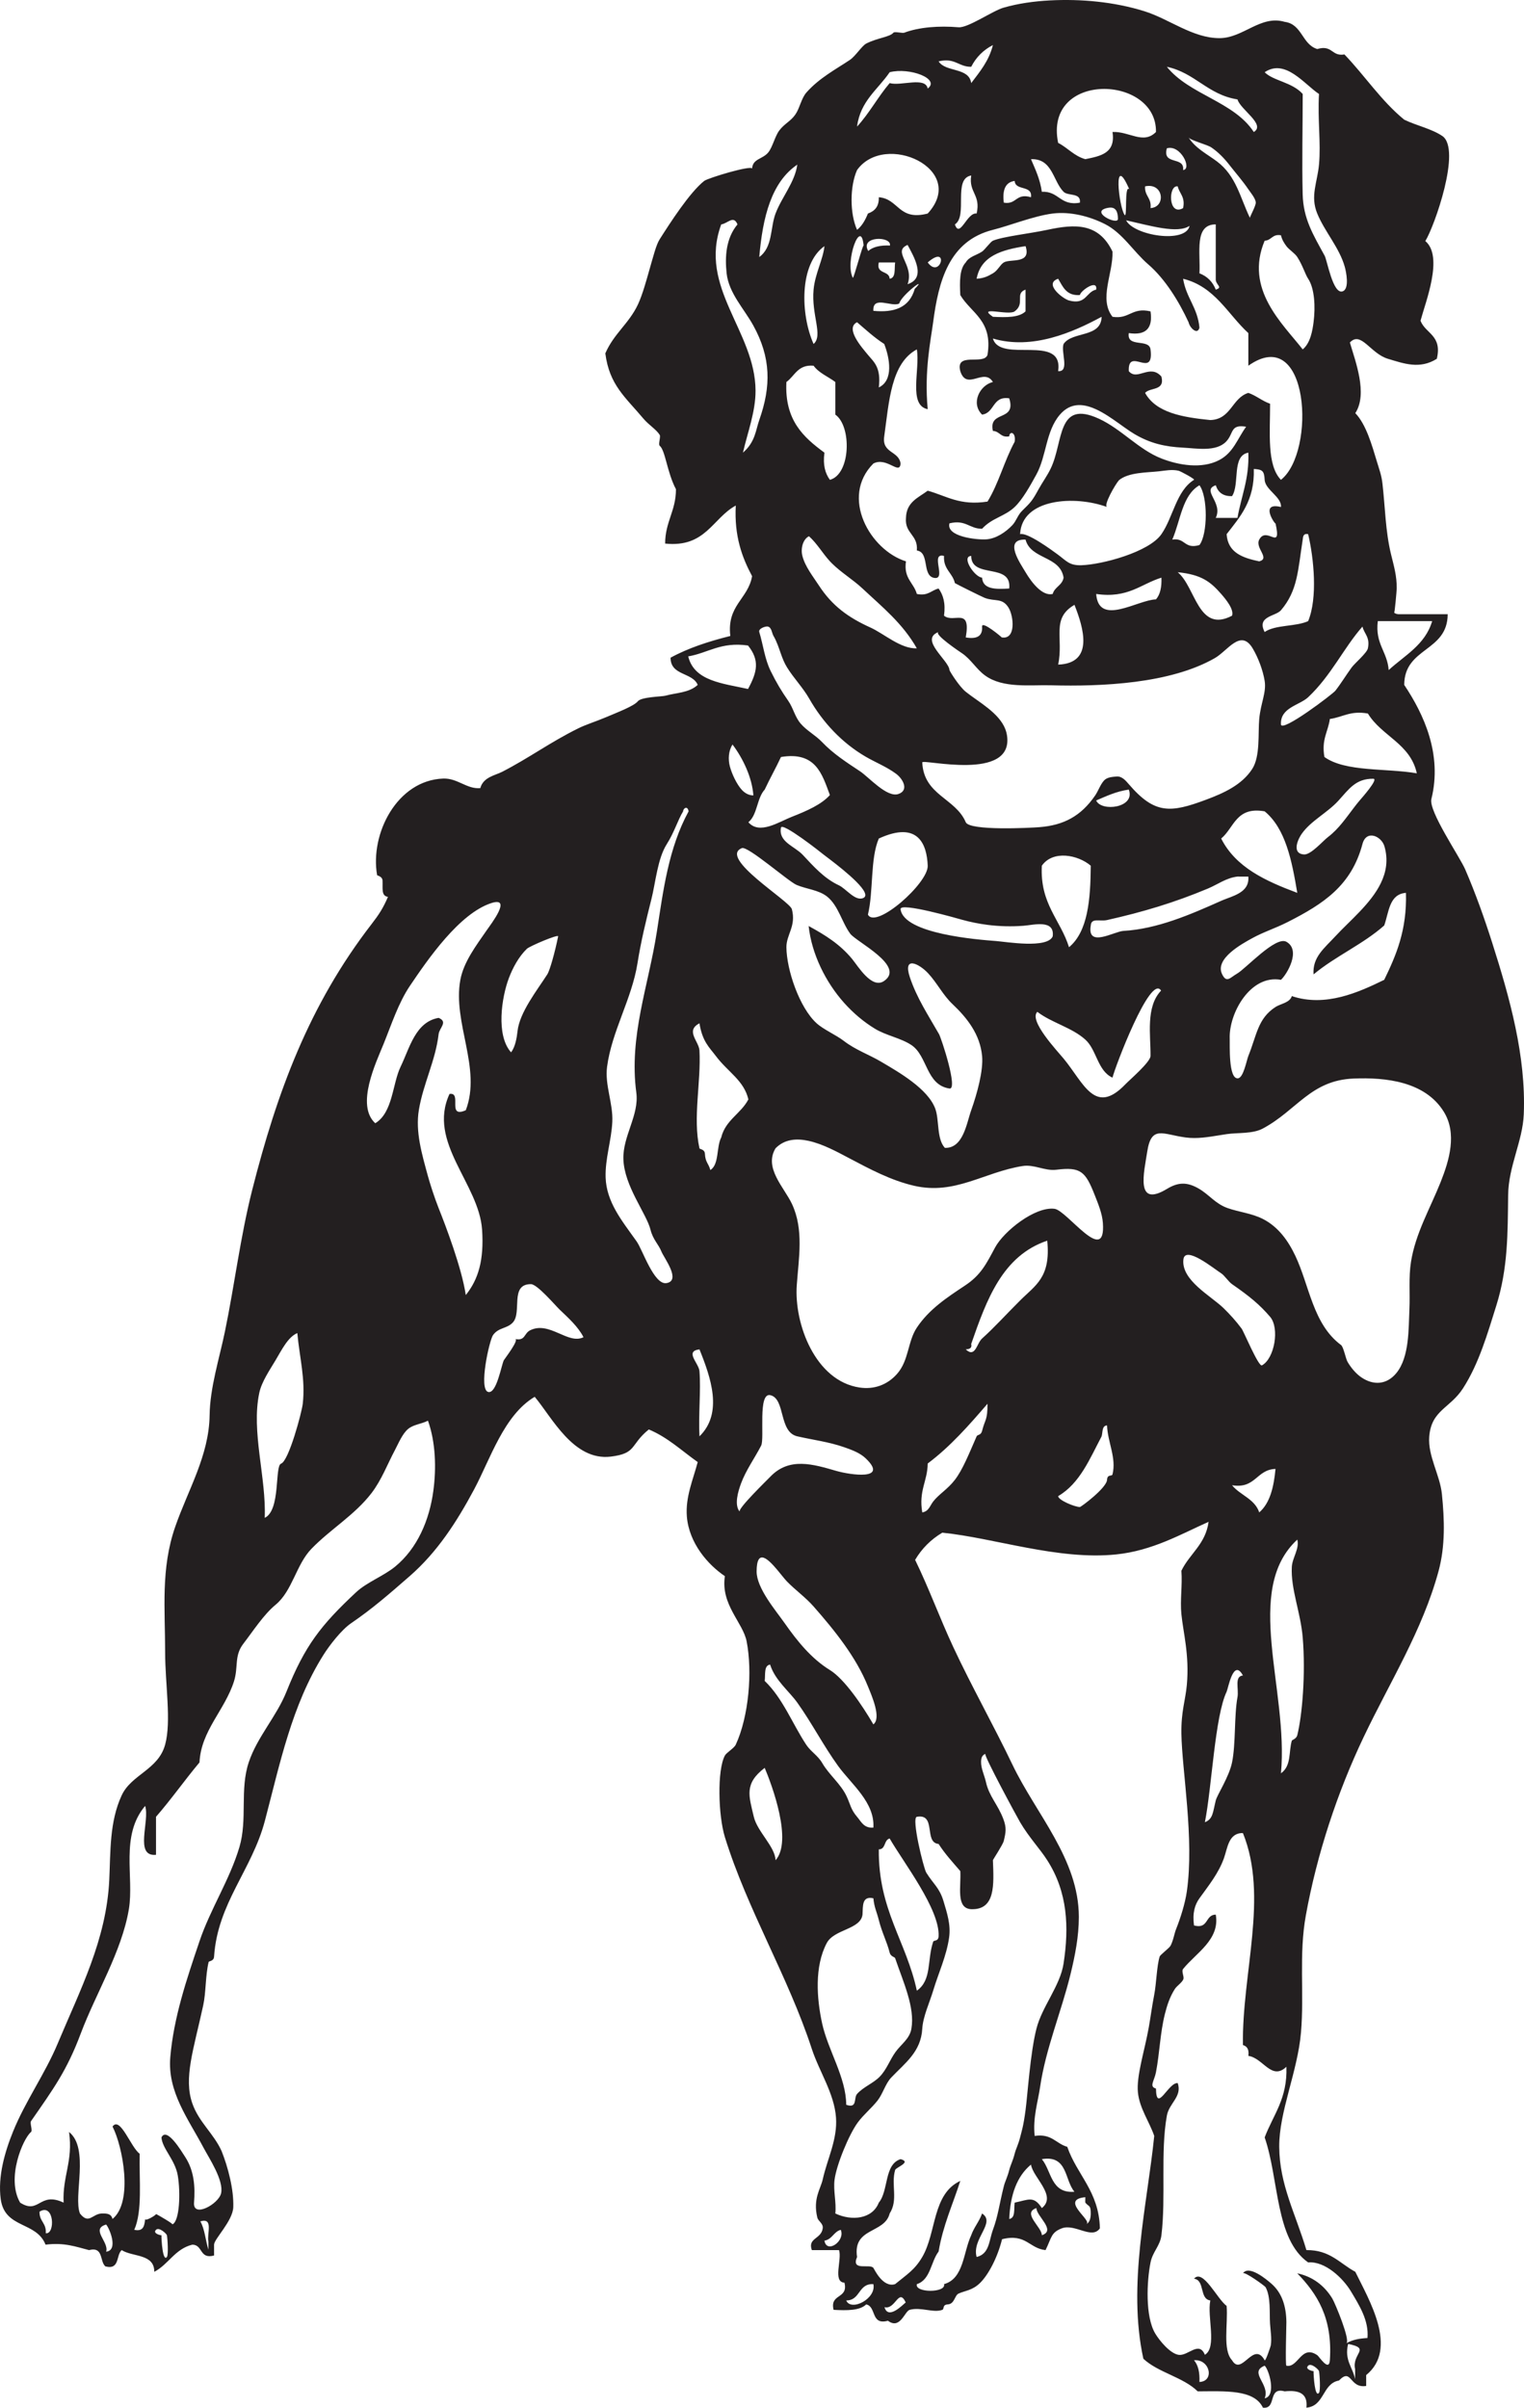 <?xml version="1.0" encoding="utf-8"?>
<!-- Generator: Adobe Illustrator 15.0.0, SVG Export Plug-In . SVG Version: 6.00 Build 0)  -->
<!DOCTYPE svg PUBLIC "-//W3C//DTD SVG 1.1//EN" "http://www.w3.org/Graphics/SVG/1.1/DTD/svg11.dtd">
<svg version="1.1" id="Vrstva_1" xmlns="http://www.w3.org/2000/svg" xmlns:xlink="http://www.w3.org/1999/xlink" x="0px" y="0px"
	 width="607.75px" height="960.163px" viewBox="-42.603 -43.609 607.75 960.163"
	 enable-background="new -42.603 -43.609 607.75 960.163" xml:space="preserve">
<path fill-rule="evenodd" clip-rule="evenodd" fill="#231F20" stroke="#231F20" stroke-width="0.01" d="M-42.323,833.275
	c1.582,11.971,14.151,8.797,17.887,18.23c7.46-0.955,12.156,0.846,17.337,2.17c5.835-1.5,4.194,4.479,6.512,6.49
	c5.835,1.494,4.193-4.482,6.512-6.49c4.4,2.803,13.05,1.391,12.995,8.654c5.692-2.961,8.218-9.117,15.165-10.824
	c4.304,0.021,2.749,5.906,8.677,4.32v-4.32c0-2.27,7.478-9.412,7.662-14.975c0.24-7.029-2.084-15.869-4.646-22.326
	c-3.189-7.063-9.102-11.561-11.692-19.049c-3.507-10.121,0.458-21.219,4.336-39.02c1.146-5.213,0.862-11.92,2.17-17.33
	c0.109-0.475,2.046-0.25,2.171-2.143c1.401-21.371,15.079-34.52,20.271-54.201c5.971-22.627,10.705-46.084,23.362-66.16
	c2.437-3.865,7.154-9.941,10.934-12.551c8.606-5.865,15.324-11.754,23.439-18.828c10.999-9.588,18.759-21.625,25.69-34.578
	c6.45-12.063,11.866-29.639,24.168-36.938c6.898,8.166,15.439,25.643,30.343,23.842c10.471-1.268,7.58-4.674,15.161-10.828
	c7.641,3.193,13.144,8.535,19.506,13.002c-1.913,7.189-4.935,13.982-4.335,21.674c0.861,10.777,8.535,19.361,15.166,23.826
	c-1.75,11.34,7.215,18.465,8.676,26.014c2.367,12.135,0.861,29.93-4.335,41.184c-0.671,1.443-3.67,3.119-4.341,4.34
	c-3.136,5.84-2.646,23.912,0,32.514c9.009,29.088,25.178,55.438,34.679,84.5c2.944,8.998,8.959,17.729,9.635,27.357
	c0.616,8.721-3.425,16.318-5.295,24.656c-0.872,3.898-3.947,7.639-2.17,15.17c0.37,1.572,2.442,2.352,2.17,4.336
	c-0.604,4.391-6.08,3.758-4.34,8.682c3.615,0,7.23,0,10.846,0c1.243,3.807-2.623,12.734,2.16,12.996
	c1.613,6.67-5.944,4.16-4.335,10.824c5.344,0.289,10.443,0.344,13.005-2.164c4.173,0.883,1.713,8.41,8.667,6.512
	c4.88,3.697,6.657-3.795,8.67-4.348c4.505-1.215,9.488,1.332,13.012,0c0.861-0.311-0.065-2.039,2.16-2.164
	c2.775-0.141,2.737-3.621,4.329-4.318c2.727-1.238,5.552-1.217,8.671-4.342c3.229-3.229,6.812-9.881,8.672-17.342
	c9.592-2.373,10.77,3.67,17.341,4.346c2.465-5.006,2.138-7.023,6.495-8.682c5.252-1.984,12.008,4.588,15.177,0
	c-0.368-14.795-9.129-21.219-13.01-32.502c-4.529-1.254-6.181-5.381-12.997-4.346c-0.802-7.242,1.308-13.629,2.159-19.496
	c2.241-15.336,8.426-29.879,12.101-44.871c1.838-7.502,3.354-15.203,3.352-22.957c-0.027-23.096-17.018-40.949-26.468-60.703
	c-7.586-15.838-16.22-31.078-23.652-47.012c-5.306-11.357-9.712-23.51-15.171-34.674c2.688-4.535,6.305-8.15,10.842-10.846
	c20.941,2.133,46.185,11.053,69.346,8.676c14.521-1.5,25.895-8.131,36.842-13c-1.183,8.926-7.547,12.682-10.841,19.508
	c0.431,5.91-0.564,11.658,0,17.336c0.735,7.375,3.234,16.246,2.171,28.168c-0.558,6.225-2.313,10.51-2.171,19.506
	c0.24,14.777,5.181,41.803,2.171,62.854c-0.687,4.826-2.552,10.711-4.336,15.172c-0.616,1.537-1.099,4.516-2.164,6.494
	c-0.527,0.982-4.11,3.594-4.339,4.33c-1.187,3.904-1.278,10.584-2.163,15.172c-0.901,4.689-1.426,8.785-2.17,13.018
	c-1.628,9.236-5.004,19.363-4.335,25.994c0.651,6.387,4.597,11.709,6.505,17.332c-2.751,27.217-10.768,59.566-4.335,88.857
	c5.996,5.574,15.831,7.285,21.669,13.002c10.885-0.033,22.525-0.848,26.008,6.51c5.701,0.654,1.704-8.414,8.668-6.51
	c5.671-0.602,9.325,0.795,8.676,6.51c7.297-0.639,6.282-9.615,12.996-10.836c5.114-5.307,4.034,3.229,10.838,2.176v-4.34
	c12.944-10.531,1.05-30.092-4.336-41.186c-6.129-3.26-10.018-8.762-19.498-8.654c-4.442-14.832-10.725-26.039-10.842-41.184
	c-0.104-13.9,7.33-29.967,8.669-45.52c1.366-15.803-0.913-31.045,1.961-46.859c4.403-24.252,12.493-48.928,23.11-71.176
	c10.397-21.791,23.438-42.521,29.801-66.035c2.715-10.023,2.369-20.475,1.333-30.713c-0.767-7.594-5.66-15.203-5.05-22.91
	c0.843-10.607,8.277-11.201,13.483-19.279c6.335-9.838,9.786-21.885,13.263-32.969c4.671-14.885,4.532-28.779,4.72-44.127
	c0.147-11.484,5.808-21.467,6.233-32.184c0.932-23.18-5.599-46.4-12.562-68.281c-3.166-9.938-6.656-19.742-10.785-29.326
	c-2.173-5.037-14.69-23.281-13.496-28.09c4.417-17.787-2.986-33.763-10.834-45.511c0.079-15.095,17.261-13.085,17.339-28.175
	c-6.505,0-13,0-19.504,0c-0.674,0-1.336-0.216-1.859-0.608c0.238,0.163,1.023-8.824,1.033-9.637c0.055-5.082-1.09-8.809-2.284-13.72
	c-2.22-9.119-2.329-18.762-3.393-28.049c-0.401-3.471-1.125-5.192-2.17-8.671c-2.071-6.888-4.396-15.081-8.669-19.503
	c5.075-7.764-0.019-20.753-2.161-28.173c4.449-4.736,8.171,4.409,15.165,6.498c6.194,1.852,12.695,4.317,19.507,0
	c2.208-9.429-4.485-9.963-6.505-15.171c1.984-7.465,9.278-25.587,1.916-31.782c3.575-5.683,14.544-36.65,6.76-41.902
	c-4.314-2.909-10.318-4.131-15.175-6.498c-9.15-7.471-15.702-17.532-23.839-26.012c-5.223,0.886-4.709-3.954-10.842-2.162
	c-6.115-1.827-5.969-9.92-13-10.839c-9.599-2.836-16.538,6.508-26.005,6.503c-10.716-0.006-20.053-7.67-30.004-10.76
	c-11.984-3.722-25.143-4.941-37.648-4.287c-6.222,0.333-12.405,1.173-18.409,2.88c-4.336,1.232-14.218,8.149-17.97,7.831
	c-7.825-0.659-15.755-0.06-21.671,2.165c-0.753,0.29-3.855-0.583-4.325,0c-1.45,1.765-6.386,2.034-10.842,4.336
	c-1.696,0.873-4.303,5.034-6.5,6.506c-5.558,3.722-12.227,7.214-17.336,13.001c-2.018,2.285-2.63,6.122-4.341,8.668
	c-1.881,2.808-4.385,3.678-6.5,6.5c-1.719,2.302-2.65,6.561-4.331,8.671c-2.284,2.853-6.233,2.464-6.499,6.495
	c-0.296-1.451-17.638,3.766-19.104,4.933c-5.808,4.603-13.616,16.774-17.739,23.248c-1.413,2.214-2.433,6.415-4.341,13.004
	c-0.808,2.841-2.503,9.101-4.335,13.003c-3.584,7.648-9.61,11.621-13.007,19.502c1.631,12.651,7.945,17.39,15.171,26.006
	c2.138,2.546,5.153,4.316,6.512,6.506c0.496,0.791-0.688,3.771,0,4.335c2.258,1.846,2.911,10.56,6.484,17.336
	c0,8.666-4.313,13.006-4.313,21.669c16.137,1.691,18.835-10.057,28.166-15.166c-0.638,12.197,2.481,20.63,6.507,28.169
	c-1.626,9.211-10.122,11.548-8.683,23.84c-8.66,2.17-16.834,4.829-23.826,8.667c-0.016,7.242,8.698,5.746,10.83,10.842
	c-3.474,3.204-8.61,3.119-12.994,4.333c-1.239,0.34-9.457,0.463-10.847,2.162c-1.625,1.991-7.92,4.341-13.007,6.506
	c-3.735,1.592-7.738,2.807-10.841,4.352c-11.464,5.691-19.383,11.69-30.332,17.323c-2.792,1.432-7.499,2.082-8.682,6.494
	c-5.389,0.477-9.064-4.031-14.812-3.814c-18.361,0.682-29.22,21.967-26.351,38.496c0.032,0.219,2.078,0.439,2.17,2.164
	c0.158,3.061-0.615,6.15,2.165,6.506c-1.887,4.477-3.67,7.162-6.506,10.83c-25.004,32.348-37.77,67.189-47.634,106.061
	c-4.74,18.699-6.987,37.664-10.882,56.488c-2.241,10.793-5.948,22.311-6.101,33.342c-0.212,16.109-8.655,29.822-13.771,44.627
	c-5.736,16.641-3.965,32.576-3.965,49.893c0,12.684,2.548,27.543,0,36.836c-2.737,10.051-13.47,11.877-17.336,20.242
	c-4.891,10.553-4.407,22.375-4.945,33.719c-1.136,23.836-11.627,43.852-20.55,65.195c-5.065,12.133-12.864,22.92-17.81,35.119
	C-40.725,814.603-43.5,824.325-42.323,833.275z M255.699,231.141c-10.051-2.233-21.465-3.102-23.848-13.003
	c8.027-1.374,12.908-5.881,23.848-4.333C260.411,219.695,259.391,224.374,255.699,231.141z M273.182,318.947
	c-0.884-3.322-29.454-20.494-19.938-24.348c2.367-0.959,18.531,13.293,21.852,14.693c3.899,1.648,8.808,1.965,12.161,4.65
	c4.477,3.586,5.868,10.279,9.194,14.781c2.415,3.262,22.299,12.943,13.438,18.898c-4.864,3.271-10.334-5.975-12.68-8.82
	c-4.864-5.891-10.684-9.51-17.342-13.141c1.217,11.145,6.757,22.396,14.212,30.711c3.583,3.984,7.646,7.461,12.222,10.246
	c4.465,2.725,10.345,3.709,14.549,6.51c6.506,4.332,5.774,15.902,15.183,17.336c3.533,0.543-3.245-20.074-4.178-21.715
	c-4.293-7.523-8.84-14.346-11.616-22.646c-2.901-8.703,3.648-5.475,7.271-1.6c3.55,3.809,5.911,8.684,9.706,12.273
	c6.015,5.691,11,12.156,11.823,20.684c0.551,5.781-1.958,14.98-4.34,21.67c-1.85,5.172-3.159,15.244-10.504,14.996
	c-3.332-3.578-2.171-11.145-3.828-15.627c-2.968-7.979-14.528-14.535-21.504-18.666c-4.918-2.916-10.307-4.766-14.893-8.301
	c-3.211-2.477-8.191-4.592-10.961-7.123c-6.833-6.246-11.943-21.299-12.003-30.293C270.969,329.07,274.975,325.724,273.182,318.947z
	 M470.401,331.952c-4.3-2.422-16.161,10.693-19.687,12.699c-2.76,1.572-4.186,3.967-5.993,0.141
	c-2.926-6.174,8.199-12.152,11.953-14.223c4.733-2.609,9.211-3.939,14.204-6.48c14.393-7.297,25.473-14.6,29.854-31.145
	c1.564-5.846,7.573-3.105,8.752,0.908c1.565,5.391,0.726,10.238-1.407,14.666c-3.989,8.281-12.499,15.09-18.182,21.266
	c-4.303,4.678-9.169,8.262-8.668,15.168c8.668-7.229,19.758-12.031,28.178-19.506c1.902-5.32,1.947-12.498,8.668-13.006
	c0.431,14.887-3.939,24.965-8.668,34.68c-10.23,4.998-23.387,10.975-36.843,6.498c-0.82,2.656-4.42,2.994-6.511,4.338
	c-7.111,4.609-7.458,11.223-10.814,19.477c-0.728,1.791-1.934,8.75-4.162,8.965c-3.871,0.375-3.184-13.51-3.277-15.752
	c-0.422-10.104,8.211-25.727,20.424-23.525C470.602,344.958,476.353,335.306,470.401,331.952z M457.394,143.403
	c3.402,0.201,4.146,0.7,4.333,4.332c0.21,4.004,6.898,6.867,6.495,10.839c-8.925-2.192-1.923,7.552-2.17,6.5
	c2.573,11.574-3.519,0.867-6.49,6.5c-1.783,3.348,4.51,7.481,0,8.671c-6.561-1.394-12.513-3.387-13.006-10.839
	C451.911,162.478,457.779,156.079,457.394,143.403z M396.707,82.718c-0.196,8.479-11.668,5.671-15.171,10.841
	c-1.178,3.146,2.541,11.195-2.165,10.839c2.203-15.215-23.073-2.945-26.013-13.01C369.086,96.032,385.293,88.899,396.707,82.718z
	 M394.536,71.884c-4.128,0.922-3.915,6.192-10.83,4.333c-2.505-0.69-10.208-6.708-4.335-8.666c1.884,3.168,3.242,6.872,8.673,6.5
	C388.275,72.325,395.207,67.481,394.536,71.884z M366.37,71.884c0,2.891,0,5.778,0,8.671c-2.558,2.492-7.662,2.451-13.012,2.163
	c-6.6-4.54,6.206-0.354,8.67-2.163C366.37,77.379,361.92,73.458,366.37,71.884z M346.863,67.552
	c1.68-9.156,10.116-11.558,19.507-13.009c2.433,7.337-6.119,4.927-8.671,6.503c-1.489,0.925-2.389,3.207-4.341,4.335
	C351.237,66.611,349.868,67.309,346.863,67.552z M409.885,129.534c6.282,3.684,12.12,5.006,19.313,5.369
	c5.258,0.262,13.075,1.762,17.119-2.369c3.189-3.261,1.52-7.063,8.021-5.972c-3.561,4.913-5.074,10.367-10.811,13.333
	c-6.886,3.564-16.017,2.047-22.962-0.665c-9.107-3.558-15.932-11.728-24.954-15.877c-16.791-7.711-14.037,9.047-19.159,19.774
	c-1.417,2.967-3.348,5.576-4.891,8.379c-2.52,4.595-2.988,5.087-6.62,8.644c-1.701,1.667-2.247,3.981-3.823,5.65
	c-2.617,2.767-6.517,5.437-10.471,5.671c-4.003,0.242-16.065-1.143-14.614-6.396c6.614-1.565,7.885,2.214,13.006,2.17
	c3.964-4.349,9.004-4.864,12.989-8.67c3.179-3.021,6.229-8.535,8.683-13.007c4.014-7.323,3.72-17.257,9.325-23.782
	c3.54-4.134,7.7-4.507,11.938-3.158C398.394,120.668,404.991,126.666,409.885,129.534z M344.699,178.078
	c0.048,9.342,16.255,2.514,15.164,13c-5.377,0.319-10.514,0.407-10.824-4.332C346.034,186.539,340.57,178.287,344.699,178.078z
	 M340.973,216.848c3.714,2.514,5.731,6.362,9.271,8.919c7.177,5.21,17.975,3.672,26.302,3.902
	c20.014,0.538,47.472-0.594,65.326-10.85c5.169-2.966,10.355-11.898,15.132-3.773c2.193,3.721,4.023,8.596,4.724,12.877
	c0.747,4.595-1.601,8.922-2.165,15.169c-0.523,5.8,0.461,14.896-2.803,19.946c-4.146,6.414-11.438,9.646-18.321,12.226
	c-14.372,5.383-20.581,5.83-30.888-6.154c-1.289-1.506-2.793-3.262-4.916-3.063c-1.661,0.156-3.536,0.232-4.81,1.428
	c-0.076,0.078-0.147,0.158-0.224,0.242c-1.448,1.627-2.239,4.098-3.498,5.924c-5.639,8.197-12.497,11.842-22.226,12.605
	c-3.551,0.277-27.861,1.543-29.351-1.973c-4.089-9.643-16.741-10.717-17.341-23.843c-0.065-1.568,36.783,7.908,33.767-10.916
	c-0.137-0.806-0.349-1.583-0.633-2.33c-2.547-6.598-10.765-10.896-15.793-14.928c-2.645-2.122-6.479-8.3-6.494-8.667
	c-0.213-3.864-12.205-12.194-4.342-15.172C329.51,209.244,340.683,216.652,340.973,216.848z M255.841,284.275
	c3.61-2.895,3.37-9.643,6.507-13.01c2.066-4.426,4.434-8.578,6.488-13.001c13.869-2.298,16.377,6.75,19.513,15.171
	c-3.321,3.725-9.069,6.285-15.166,8.668C267.974,284.132,260.286,289.384,255.841,284.275z M268.836,286.437
	c0.437-2.33,15.728,9.688,16.993,10.742c0.262,0.215,1.281,0.965,2.683,2.041c5.65,4.314,17.67,13.908,12.844,15.393
	c-3.152,0.969-6.638-3.891-9.452-5.199c-5.851-2.729-10.061-7.525-14.39-12.141C274.257,293.8,267.762,292.159,268.836,286.437z
	 M263.476,206.223c1.641,0.212,1.712,2.609,2.355,3.708c1.33,2.252,2.104,4.725,2.978,7.176c0.659,1.86,1.379,3.706,2.454,5.429
	c2.682,4.336,6.309,8.011,8.845,12.458c5.398,9.476,13.088,17.664,22.49,23.136c4.019,2.34,8.398,4.038,12.144,6.824
	c2.847,2.127,5.192,6.619,0.922,8.063c-4.58,1.559-11.789-6.734-15.28-9.048c-5.415-3.592-10.688-6.973-15.192-11.697
	c-2.574-2.709-6.081-4.491-8.508-7.335c-2.345-2.757-2.912-6.149-4.945-9.069c-2.699-3.869-4.772-7.335-6.98-11.829
	c-2.405-4.84-3.017-10.483-4.57-15.609C259.761,207.046,262.587,206.102,263.476,206.223z M327.356,301.607
	c0.267,6.986-20.75,25.484-23.843,19.51c2.258-9.309,0.862-22.26,4.342-30.344C323.462,283.605,327.017,292.976,327.356,301.607z
	 M407.543,271.265c2.76,7.299-10.994,8.961-13.007,4.338C398.594,273.872,402.474,271.98,407.543,271.265z M398.871,158.574
	c-1.569-0.578,3.322-9.129,4.791-10.727c3.908-3.149,11.017-2.972,15.856-3.504c2.61-0.294,5.316-0.853,7.924-0.218
	c0.744,0.183,6.593,3.305,6.105,3.61c-7.106,4.454-8.271,14.845-12.993,21.672c-4.968,7.176-23.749,12.139-31.889,12.381
	c-4.908,0.147-5.923-1.696-9.563-4.357c-2.197-1.611-12.112-8.927-14.904-8.024C364.848,155.152,385.991,153.841,398.871,158.574z
	 M385.879,197.582c3.629,9.192,7.913,23.302-6.508,23.842C381.629,210.782,376.452,203.068,385.879,197.582z M420.554,186.746
	c0.155,3.773-0.487,6.74-2.174,8.667c-7.274,0.145-22.849,10.937-23.845-2.166C407.235,195.1,412.275,189.309,420.554,186.746z
	 M435.72,149.903c3.349,4.44,3.349,19.406,0,23.839c-6.121,1.789-5.611-3.053-10.83-2.167
	C428.171,164.02,428.842,153.863,435.72,149.903z M444.386,193.248c1.771,2.026,5.213,6.144,4.332,8.671
	c-13.543,7.101-14.479-11.465-21.666-17.339C436.55,185.522,440.127,188.382,444.386,193.248z M366.37,171.575
	c2.115,7.992,13.811,6.412,15.166,15.171c-0.519,3.094-3.566,3.654-4.331,6.502c-4.078,1.001-8.364-4.487-10.835-8.667
	C364.342,181.142,357.355,171.258,366.37,171.575z M455.221,136.9c0.391,10.5-2.852,17.371-4.335,26.006c-2.891,0-5.775,0-8.66,0
	c3.013-6.228-5.907-11.007,0-13.003c0.883,2.724,2.786,4.431,6.492,4.333C451.899,149.469,448.469,138.086,455.221,136.9z
	 M468.222,199.746c6.702-7.855,6.754-15.889,8.679-28.171c0.123-1.323,0.319-2.564,2.17-2.168c2.271,9.612,3.843,25.405,0,34.675
	c-4.965,2.266-13.088,1.374-17.344,4.335C458.398,202.07,466.126,202.217,468.222,199.746z M474.732,312.441
	c-12.624-4.717-24.533-10.145-30.346-21.668c5.158-4.23,5.899-12.879,17.341-10.84C470.038,286.802,472.563,299.433,474.732,312.441
	z M476.582,288.792c3.627-5.119,10.188-8.316,14.541-13.1c4.222-4.629,6.902-8.84,13.935-8.758c2.222,0.025-4.698,7.773-5.442,8.652
	c-0.729,0.855-1.432,1.742-2.121,2.645c-3.229,4.195-6.22,8.697-10.455,11.904c-2.113,1.598-6.814,7.125-9.573,6.99
	C472.73,296.892,474.515,291.716,476.582,288.792z M405.383,327.615c-3.686,0.203-14.584,6.941-13.006-2.168
	c0.218-3.164,3.605-1.52,6.501-2.164c14.167-3.172,26.781-6.932,40.152-12.533c4.05-1.693,7.324-4.275,11.856-4.807
	c1.445,0,2.896,0,4.335,0.01c0.471,5.502-4.423,7.205-8.621,8.777c-0.803,0.301-1.574,0.598-2.286,0.914
	C432.11,321.095,418.896,326.843,405.383,327.615z M383.706,334.116c-3.441-11.018-11.638-17.26-10.836-32.51
	c4.417-6.281,14.364-4.369,19.507,0C392.278,315.238,391.201,327.888,383.706,334.116z M377.205,329.788
	c-2.153,4.979-18.48,2.178-22.652,1.855c-7.052-0.543-36.821-2.791-38.021-12.697c-0.359-2.945,23.063,3.811,24.41,4.188
	c3.386,0.938,6.821,1.635,10.289,2.074c4.739,0.604,9.527,0.727,14.327,0.357C369.571,325.261,378.078,322.886,377.205,329.788z
	 M248.479,262.097c-0.797-2.92-0.563-6.334,1.036-8.81c4.209,5.585,7.799,13.147,8.321,20.292c-1.637,0.012-3.255-0.779-4.531-2.127
	C251.201,269.208,249.275,265.04,248.479,262.097z M260.182,123.896c-1.43,4.003-1.538,8.695-6.507,12.998
	c1.854-8.049,5.057-16.379,5.022-24.723c-0.098-23.766-22.952-41.074-13.683-66.296c2.548-0.308,4.898-3.855,6.484,0
	c-4.635,5.57-5.044,12.913-4.335,19.511c0.867,7.881,6.936,14.095,10.624,20.775C264.86,98.985,264.959,110.377,260.182,123.896z
	 M275.347,22.041c-0.938,6.983-6.141,12.856-8.676,19.501c-2.138,5.619-1.059,13.437-6.489,17.341
	C261.556,42.93,265.013,29.051,275.347,22.041z M286.173,54.543c-0.485,5.123-3.741,10.961-4.33,17.341
	c-0.938,10.166,3.904,18.294,0,21.675C276.646,81.987,276.018,61.711,286.173,54.543z M288.348,147.735
	c-1.822-2.514-2.857-5.811-2.176-10.835c-8.321-6.113-15.957-12.924-15.166-28.175c3.359-2.417,4.515-7.043,10.836-6.5
	c2.133,2.929,5.775,4.33,8.671,6.5c0,4.338,0,8.667,0,13.006C297.084,126.306,296.687,145.505,288.348,147.735z M301.355,191.078
	c8.01,7.506,15.967,13.855,21.654,23.841c-6.385,0.305-12.956-5.776-18.552-8.31c-8.797-3.989-15.21-8.635-20.467-16.706
	c-2.395-3.681-5.595-7.629-6.647-11.976c-0.671-2.751,0.19-6.459,2.656-7.701c3.249,2.91,5.415,6.803,8.365,10.001
	c0.239,0.271,0.491,0.532,0.758,0.786C292.869,184.75,297.494,187.463,301.355,191.078z M303.513,97.892
	c-2.24-2.743-9.292-10.559-4.336-13.003c3.508,3.001,6.878,6.137,10.842,8.67c2.166,5.617,3.808,14.514-2.164,17.333
	C308.82,102.783,305.843,100.736,303.513,97.892z M319.335,54.06c2.497,4.698,7.618,13.181,0,15.656
	C322.154,61.932,312.98,56.716,319.335,54.06z M322.187,71.576c-2.16,7.646-8.377,9.56-16.503,8.769
	c-0.349-6.334,7.318-1.325,10.323-2.923C316.814,74.069,327.711,65.957,322.187,71.576z M314.355,61.046
	c-0.344,2.555,0.376,6.151-2.17,6.506c-0.185-3.419-5.523-1.701-4.33-6.506C310.019,61.046,312.185,61.046,314.355,61.046z
	 M312.305,54.302c-3.774-0.163-6.735,0.485-8.672,2.167C300.155,50.434,312.992,50.475,312.305,54.302z M301.807,54.45
	c-0.126-1.584-3.992,13.369-4.325,12.717C294.173,60.713,300.814,42.744,301.807,54.45z M299.177,24.205
	c11.1-15.518,44.363-0.319,28.179,17.337c-11.708,3.037-11.479-5.852-19.501-6.501c0.125,3.728-1.668,5.558-4.342,6.501
	c-1.041,2.56-2.312,4.916-4.336,6.505C296.261,41.501,296.261,30.746,299.177,24.205z M327.356,61.046
	C336.12,53.425,332.476,68.017,327.356,61.046L327.356,61.046z M327.356-8.305c-0.938-4.845-10.683-0.877-15.171-2.164
	c-4.657,5.453-8.147,12.084-13.008,17.339c1.316-10.256,8.34-14.788,13.008-21.678C320.141-16.84,332.476-12.169,327.356-8.305z
	 M353.358-25.643c-1.593,6.348-5.235,10.653-8.659,15.174c-0.852-6.384-10.216-4.238-13.002-8.669
	c6.615-1.564,7.886,2.215,13.002,2.166C346.65-20.793,349.547-23.683,353.358-25.643z M346.863,41.542
	c-3.828-0.62-6.714,10.206-8.665,4.333c5.267-3.398-0.905-18.236,6.501-19.501C343.635,33.212,348.602,34.024,346.863,41.542z
	 M353.358,48.047c6.538-1.635,16.349-5.564,23.847-6.505c6.962-0.864,14.578,1.058,20.772,4.177
	c7.11,3.578,11.38,10.975,17.29,16.071c6.839,5.893,12.309,14.882,16.114,23.098c0.526,2.356,3.577,5.202,4.339,2.165
	c-0.707-7.962-5.348-11.989-6.512-19.501c12.733,3.16,17.729,14.07,26.013,21.672c0,4.335,0,8.668,0,13.001
	c24.342-17.185,27.083,34.413,13.001,45.51c-5.688-5.859-4.303-18.811-4.33-30.342c-3.201-1.123-5.459-3.207-8.671-4.329
	c-6.62,2.047-6.787,10.544-15.166,10.833c-11.163-1.121-21.639-2.923-26.013-10.833c2.025-2.316,8-0.674,6.512-6.504
	c-4.564-5.279-9.645,1.917-13.012-2.162c-0.447-10.007,10.171,3.452,8.668-8.676c-0.581-4.463-9.595-0.515-8.668-6.498
	c6.784,1.003,9.672-1.884,8.668-8.668c-7.515-1.742-8.324,3.229-15.166,2.163c-5.568-7.144,0.319-17.326,0-26.005
	c-5.505-11.481-14.876-11.073-26.021-8.666c-6.615,1.426-17.86,2.691-21.666,4.333c-0.966,0.42-3.229,3.599-4.319,4.333
	c-2.263,1.503-5.153,1.966-6.512,4.333c-2.486,2.563-2.454,7.663-2.176,13.006c4.304,7.253,13.056,10.073,10.853,23.84
	c-1.482,4.296-12.908-1.356-10.853,6.506c2.579,8.046,9.408-1.601,13.007,4.327c-5.138,1.199-8.977,8.382-4.319,13.006
	c5.098-0.671,4.025-7.525,10.824-6.503c2.962,9.465-8.392,4.614-6.505,13.003c2.781,0.12,3.01,2.779,6.505,2.171
	c0.126-2.283,2.787-1.71,2.165,2.162c-4.089,7.471-6.401,16.711-10.824,23.842c-11.131,1.737-16.464-2.323-23.848-4.335
	c-3.725,2.787-8.519,4.479-8.665,10.835c-0.563,6.342,4.885,6.662,4.33,13.006c5.076,0.704,2.109,9.454,6.505,10.834
	c5.885,1.551-1.548-10.218,4.335-8.668c-0.332,5.384,3.403,6.71,4.337,10.833c0.028,0.114,10.796,5.486,11.914,5.906
	c4.097,1.548,6.991-0.172,9.512,3.948c2.018,3.296,3.026,12.807-2.765,11.801c0.174,0.027-8.012-6.894-7.82-4.313
	c0.278,3.889-2.154,5.072-6.512,4.333c2.182-12.393-4.777-5.504-8.666-8.666c0.688-5.03-0.349-8.322-2.164-10.842
	c-2.929,0.685-4.145,3.088-8.676,2.17c-1.238-4.531-5.361-6.183-4.33-13.002c-14.349-4.48-26.346-25.618-13.007-39.014
	c5.377-2.812,10.52,4.837,10.847,0c-0.671-5.11-7.531-4.028-6.512-10.83c1.943-13.95,2.679-29.116,13.002-34.681
	c1.357,8.046-3.518,22.307,4.335,23.841c-1.435-15.329,1.254-27.741,2.17-34.68C331.659,68.692,335.765,52.435,353.358,48.047z
	 M431.783,46.445c-1.532,7.22-22.238,3.894-25.313-2.198C416.217,46.417,427.006,49.711,431.783,46.445z M429.209,39.377
	c-6.031,3.468-5.987-9.36-2.156-8.67C427.731,33.637,430.136,34.842,429.209,39.377z M405.834,42.04
	c-2.256-3.302-4.739-25.45,1.906-10.169C405.682,29.866,407.047,43.826,405.834,42.04z M431.382,11.201
	c0.729,1.167,7.397,2.842,9.06,3.968c2.809,1.908,5.127,4.316,7.212,6.988c2.51,3.216,5.239,6.302,7.535,9.675
	c0.439,0.643,1.104,1.494,1.701,2.392c0.639,0.959,1.194,1.969,1.293,2.816c0.158,1.361-2.5,5.89-2.323,6.25
	c-3.904-8.017-5.442-16.74-13.156-22.521C438.733,17.798,434.105,15.537,431.382,11.201z M442.226,45.875c0,7.229,0,14.452,0,21.677
	c-0.229,2.429,3.139,3.373,0,4.333c-1.22-3.119-3.387-5.289-6.506-6.503C436.195,57.19,433.511,45.84,442.226,45.875z
	 M399.433,39.239c3.141-0.538,3.779,1.943,3.779,4.471C403.202,46.398,391.3,40.645,399.433,39.239z M368.541,35.041
	c-6.131-1.791-5.628,3.057-10.842,2.166c-0.605-4.939,0.523-8.145,4.329-8.668C362.285,32.634,369.194,30.043,368.541,35.041z
	 M381.536,32.874c1.802,1.805,7.019,0.215,6.508,4.333c-7.932,1.429-8.324-4.688-15.174-4.333c-0.72-5.066-2.601-8.953-4.329-13.006
	C377.14,19.543,377.255,28.563,381.536,32.874z M418.381,9.031c-5.088,5.124-10.652-0.349-17.336,0
	c1.322,8.543-4.848,9.603-10.836,10.836c-4.508-1.265-7.013-4.551-10.838-6.495C373.513-15.296,418.788-13.848,418.381,9.031z
	 M416.211,39.377c0.494-4.104-2.435-4.782-2.168-8.67C421.432,29.075,422.502,38.981,416.211,39.377z M422.719,15.535
	c5.486-1.63,10.159,8.281,6.489,8.67C429.86,18.509,420.815,22.499,422.719,15.535z M457.394,9.031
	c-7.997-12.232-25.66-14.789-34.675-26.004c11.321,2.407,16.297,11.155,28.167,13.003C452.031,0.107,462.295,6.065,457.394,9.031z
	 M461.727,52.38c2.773-0.12,3.002-2.778,6.495-2.167c0.458,1.84,1.191,2.993,2.17,4.329c1.023,1.391,3.335,2.795,4.34,4.34
	c2.169,3.352,3.191,6.962,4.339,8.668c2.574,3.877,2.945,11.202,2.157,17.337c-0.422,3.282-1.252,8.324-4.327,10.833
	C468.858,85.398,453.601,71.74,461.727,52.38z M492.754,72.588c-3.814,1.183-6.083-12.345-7.107-14.223
	c-4.584-8.406-8.517-14.678-8.762-24.524c-0.326-13.304,0.017-26.664,0.017-39.976c-4.189-4.718-11.82-5.232-15.174-8.674
	c8.278-5.581,15.878,4.892,21.666,8.674c-0.586,10.62,0.808,19.264,0,28.166c-0.649,7.101-3.572,12.543-0.692,19.526
	c2.988,7.253,8.808,13.586,10.961,21.194C494.194,64.615,495.699,71.675,492.754,72.588z M502.898,214.919
	c-0.382,1.86-5.239,5.938-6.499,7.659c-2.214,3.04-4.158,6.273-6.475,9.251c-1.039,1.339-21.533,16.886-21.702,13.428
	c-0.333-6.746,7.39-7.58,10.849-10.831c9.284-8.752,14.144-19.651,21.662-28.174C501.414,209.181,503.815,210.392,502.898,214.919z
	 M511.186,223.59c-0.545-7.398-5.485-10.417-4.338-19.507c7.223,0,14.446,0,21.675,0C525.72,213.56,517.586,217.71,511.186,223.59z
	 M522.401,264.767c-12.327-2.119-28.412-0.475-36.843-6.503c-1.252-7.033,1.48-10.08,2.17-15.165c5.1-0.695,8.132-3.43,15.17-2.173
	C508.34,249.939,519.828,252.89,522.401,264.767z M472.563,650.521c-1.306,4.271-0.074,10.023-4.341,13.018
	c3.114-33.352-15.236-73.053,6.51-93.191c0.961,3.58-1.979,7.246-2.169,10.83c-0.497,8.814,3.5,18.162,4.338,28.182
	c1.208,14.57-0.196,31.059-2.169,38.994C474.357,649.818,472.65,650.224,472.563,650.521z M459.562,559.497
	c-1.8-5.43-7.602-6.842-10.844-10.828c9.47,1.52,9.645-6.26,17.334-6.51C465.365,549.431,463.833,555.831,459.562,559.497z
	 M495.011,891.091c9.322,1.85,1.383,3.746,2.785,10.063v4.002C496.915,900.445,493.409,897.615,495.011,891.091z M479.071,899.763
	c1.217-1.234,4.181,1.543,4.322,2.152c0.271,1.152,0.682,7.838,0,8.678c-1.669,2.105-2.206-7.084-2.165-8.678
	C481.223,902.06,477.537,901.288,479.071,899.763z M461.727,899.763c1.699,1.504,4.821,12.084,0,13.006
	C464.078,907.206,455.137,902.435,461.727,899.763z M433.548,897.597c6.333-0.584,8.324,8.393,2.173,8.66
	C435.876,902.484,435.232,899.523,433.548,897.597z M435.715,713.388c3.708-5.158,7.574-9.904,9.756-15.951
	c1.479-4.086,1.816-10.188,7.586-10.066c10.271,25.357-0.426,55.869,0,84.533c1.691,0.469,2.519,1.814,2.165,4.313
	c5.928,0.852,9.243,10.023,15.171,4.346c0.478,12.75-5.312,19.234-8.665,28.178c5.754,16.635,4.167,40.617,17.344,49.844
	c6.711-0.588,13.877,6.244,17.028,11.496c3.403,5.672,7.243,11.725,6.62,18.656c-2.936,0.143-5.873,0.596-8.42,2.094
	c1.734-1.029-4.493-16.033-5.601-17.854c-3.184-5.23-7.929-8.77-13.967-10.051c7.803,8.076,14.143,17.635,12.996,34.662
	c-0.32,4.799-4.329-1.533-4.965-1.969c-6.435-4.51-7.645,5.164-12.371,4.145c-0.502-0.1,0.009-16.119-0.006-17.381
	c-0.067-6.168-1.69-11.648-6.025-15.373c-1.887-1.631-8.919-7.553-11.305-4.084c0.6-0.873,8.791,5.051,9.048,5.541
	c2.115,3.98,1.488,10.051,1.758,14.457c0.177,2.83,0.75,5.91,0.306,8.746c-0.049,0.348-2.107,6.521-2.44,5.928
	c-4.51-8.027-9.148,6.582-13.009,0c-3.848-4.111-1.57-14.326-2.162-21.672c-3.818-2.807-9.427-14.975-13.009-10.852
	c4.463,0.605,2.047,8.082,6.508,8.676c-1.357,6.576,2.771,18.662-2.168,21.678c-2.328-5.703-6.693,0.475-10.377,0.021
	c-3.438-0.426-7.747-5.697-9.448-8.551c-4.024-6.762-3.346-20.848-1.852-28.314c0.864-4.318,3.819-6.574,4.344-10.846
	c1.847-15.258-0.437-33.18,2.165-47.668c0.9-5.051,6.189-7.619,4.333-13c-3.717-0.371-8.529,12.291-8.672,2.17
	c-2.849-0.742-0.667-3.016,0-6.512c1.474-7.674,1.64-15.527,3.534-23.129c0.892-3.57,2.022-7.014,4.033-10.115
	c0.767-1.178,2.955-2.605,3.362-3.871c0.365-1.125-0.887-3.098-0.102-4.068c5.131-6.365,14.762-11.693,13.018-21.656
	c-4.312,0.018-2.771,5.912-8.679,4.32C432.862,719.197,433.901,715.913,435.715,713.388z M446.556,631.015
	c0.643-1.355,2.688-13.508,6.5-6.49c-3.539,0.338-1.554,5.307-2.17,8.662c-1.369,7.492-0.636,18.551-2.168,26.016
	c-1.194,5.805-5.928,12.887-6.492,15.166c-1.192,4.746-1.063,7.391-4.339,8.678C440.653,669.216,441.847,640.894,446.556,631.015z
	 M429.32,458.648c0.64-5.824,12.316,3.773,15.066,5.502c1.278,0.805,2.955,3.379,4.332,4.33c7.026,4.869,11.021,8.166,15.174,13.014
	c3.877,4.535,1.75,16.664-3.239,19.361c-1.342,0.734-7.247-13.479-8.118-14.654c-2.229-3.01-4.74-5.756-7.138-8.098
	C440.328,473.148,428.41,466.958,429.32,458.648z M414.899,415.628c1.636-10.633,6.165-6.883,15.264-5.652
	c1.172,0.164,2.346,0.227,3.513,0.227c4.335-0.006,8.612-0.928,12.919-1.555c4.504-0.654,10.307-0.043,14.383-2.221
	c13.622-7.277,19.079-19.252,36.224-19.941c12.797-0.512,28.483,1.143,35.966,13.246c5.353,8.66,2.209,19.332-1.276,28.066
	c-4.204,10.541-10.013,20.414-11.818,31.82c-0.976,6.164-0.337,12.568-0.621,18.797c-0.357,7.818,0.017,19.098-5.175,25.484
	c-3.837,4.725-9.2,5.045-14.046,1.709c-2.199-1.516-4.082-3.828-5.428-6.104c-0.795-1.354-1.609-5.994-2.621-6.752
	c-11.208-8.33-12.592-23.645-18.171-35.455c-2.895-6.139-6.83-11.67-12.997-14.816c-4.438-2.27-9.413-2.705-14.057-4.338
	c-5.022-1.77-7.367-5.43-11.681-7.865c-4.519-2.555-8.007-2.514-12.491,0.199C410.013,438.212,413.612,423.997,414.899,415.628z
	 M381.568,378.554c-2.568-3.111-14.069-15.283-10.492-18.666c5.797,4.43,13.716,6.201,19.133,11.068
	c4.567,4.105,4.856,12.477,10.836,15.176c0.829-3.715,15.122-41.607,19.373-34.711c-6.217,6.514-4.117,17.871-4.207,26.039
	c-0.027,2.459-8.246,9.457-10.002,11.291C394.007,401.486,389.574,388.238,381.568,378.554z M379.371,553.007
	c8.657-5.059,12.592-14.867,17.336-23.846c0.493-1.674,0.061-4.266,2.164-4.338c0.235,6.686,3.813,12.928,2.174,19.508
	c-0.229,0.898-2.045-0.195-2.174,2.17c-0.171,3.264-10.385,10.846-10.827,10.846C385.979,557.347,379.387,554.581,379.371,553.007z
	 M349.039,490.152c-2.176,1.941-2.672,7.9-6.512,4.34c1.32-0.127,2.574-0.318,2.172-2.172c6.156-17.678,12.481-35.191,30.325-41.178
	c1.462,14.693-4.684,17.707-10.825,23.848C357.797,481.39,354.06,485.626,349.039,490.152z M327.356,539.995
	c9.085-6.813,16.491-15.295,23.848-23.828c0,6.75-0.971,6.049-2.165,10.826c-0.463,1.855-1.838,1.395-2.176,2.168
	c-3.119,7.145-5.541,13.248-8.665,17.34c-2.868,3.758-6.451,5.768-8.672,8.674c-1.342,1.748-1.729,3.883-4.34,4.322
	C323.692,550.788,327.269,547.136,327.356,539.995z M315.07,504.331c-3.889,4.355-9.162,6.236-14.938,5.361
	c-17.516-2.627-26.105-25.248-24.992-40.838c0.769-10.742,2.852-22.115-1.887-32.291c-3.104-6.664-11.338-14.422-6.582-22.26
	c3.577-3.648,8.304-4.039,13.186-2.967c5.731,1.252,11.644,4.52,16.087,6.865c8.355,4.406,16.78,8.936,26.063,11.059
	c16.278,3.723,27.725-5.42,43.163-7.885c4.69-0.75,8.834,2.045,13.498,1.475c9.636-1.176,11.549,0.588,15.266,10.047
	c1.383,3.525,3.006,7.359,3.277,11.176c1.244,17.4-14.244-4.975-19.274-5.639c-7.765-1.018-20.249,8.963-23.706,15.408
	c-3.512,6.535-5.643,10.975-11.959,15.16c-7.236,4.799-14.337,9.449-19.25,16.813C319.312,491.378,319.913,498.907,315.07,504.331z
	 M331.697,728.554c-0.126,2.148-1.92,1.406-2.171,2.166c-2.486,7.459-0.457,15.234-6.505,19.506
	c-4.184-19.666-15.422-32.262-15.166-56.355c2.863-0.012,1.968-3.791,4.33-4.336C317.644,699.04,332.259,717.788,331.697,728.554z
	 M390.209,832.572c0.041,0-0.081,2.061,0,2.17c1.41,1.746,2.168,0.813,2.168,4.33c0,1.709-0.399,3.645-1.753,4.207
	c-0.111,0.059-0.241,0.109-0.415,0.141c0.151-0.027,0.282-0.086,0.415-0.141C393.214,841.919,379.718,833.564,390.209,832.572z
	 M372.87,817.4c10.397-1.729,8.993,8.344,13.009,13.002C376.426,831.191,376.802,822.144,372.87,817.4z M370.711,836.907
	c-0.055,3.248,8.038,8.879,2.159,10.83C372.914,844.509,364.815,838.886,370.711,836.907z M359.863,841.253
	c0.42-9.707,3.114-17.113,8.678-21.678c0.763,5.148,10.459,12.467,4.329,17.332c-3.25-5.039-5.301-3.301-10.842-2.166
	C361.696,837.3,362.4,840.892,359.863,841.253z M310.119,876.437c4.395,1.129,5.649-7.912,8.458-1.896
	C317.421,875.456,311.618,881.618,310.119,876.437z M294.86,873.749c5.775,0,4.7-6.838,10.824-6.506
	C306.949,873.052,296.773,878.286,294.86,873.749z M292.678,845.583c1.909,4.461-5.622,9.723-6.506,4.324
	C289.281,849.39,289.832,846.347,292.678,845.583z M299.49,802.747c2.328-3.152,5.415-5.617,7.836-8.682
	c2.144-2.717,3.163-6.768,5.464-9.184c5.509-5.809,11.873-10.23,12.396-19.49c0.272-4.793,2.89-10.373,4.34-15.166
	c2.117-7.029,5.345-13.906,6.365-21.225c0.72-5.115-0.818-9.719-2.264-14.555c-1.598-5.322-4.09-6.828-6.854-11.316
	c-1.053-1.695-6.021-21.857-3.752-22.25c7.901-1.402,2.684,10.313,8.676,10.824c2.524,3.967,5.661,7.336,8.654,10.832
	c0.377,6.129-1.858,14.865,4.348,15.188c9.717,0.326,9.04-9.752,8.659-19.514c-0.006-0.244,3.932-6.135,4.318-7.672
	c0.862-3.518,1.146-5.285-0.147-8.736c-2.191-5.863-5.67-8.971-6.969-14.85c-0.572-2.574-1.984-5.328-1.925-8.039
	c0.032-1.482,0.37-2.574,1.713-3.141c-0.829,0.35,12.618,25.174,13.851,27.273c3.638,6.172,7.939,10.617,10.825,15.164
	c8.137,12.68,8.745,26.623,6.512,41.168c-1.371,8.977-8.606,17.195-10.825,26.014c-2.47,9.717-3.501,26.154-4.341,32.502
	c-0.862,6.512-1.569,8.43-2.171,10.846c-0.697,2.793-1.69,4.588-2.171,6.496c-0.687,2.785-1.69,4.602-2.165,6.506
	c-0.692,2.787-1.695,4.586-2.164,6.504c-1.909,7.658-2.252,11.693-4.341,17.338c-1.593,4.324-1.358,9.615-6.495,10.83
	c-2.028-7.264,7.782-13.666,2.176-17.342c-1.134,3.217-3.217,5.475-4.34,8.666c-3.213,6.914-2.94,17.303-10.838,19.506
	c0.972,3.545-11.811,3.545-10.84,0c5.485-1.729,5.541-8.904,8.676-12.994c1.762-10.52,5.693-18.859,8.654-28.174
	c-11.239,5.242-9.439,20.566-15.165,30.338c-3.011,5.148-6.01,6.877-10.831,10.83c-4.935,1.555-8.316-6.064-8.671-6.482
	c-1.467-1.801-8.981,1.477-6.507-4.348c-1.771-11.889,11-9.223,13.008-17.342c3.495-5.496,0.479-11.338,2.17-17.33
	c0.306-1.092,6.752-3.143,2.176-4.342c-6.599,2.084-4.727,12.631-8.676,17.342c-2.563,6.545-10.743,7.443-17.342,4.33
	c0.469-4.443-0.85-9.014-0.316-13.389C290.927,819.74,295.962,807.513,299.49,802.747z M287.099,731.22
	c2.967-5.572,13.465-5.344,14.256-11.332c0.201-3.418-0.295-7.531,4.329-6.512c0.404,3.879,1.265,5.084,2.171,8.666
	c1.287,5.148,3.212,8.553,4.33,13.012c0.398,1.576,2.012,1.729,2.17,2.176c3.251,9.576,7.963,19.627,6.495,28.162
	c-0.688,4.057-4.112,6.184-6.342,9.297c-2.313,3.207-3.523,7.02-6.343,9.883c-2.629,2.66-6.484,4.018-8.988,6.838
	c-1.411,1.582,0.264,5.922-4.317,4.313c-0.056-10.949-7.258-21.73-9.599-32.398C283.086,753.4,282.142,740.552,287.099,731.22z
	 M278.941,652.191c-5.508-8.301-9.314-18.51-16.594-25.494c0.332-2.561-0.378-6.154,2.159-6.51
	c1.931,6.209,7.547,10.564,10.841,15.166c5.829,8.16,10.432,17.191,16.283,25.264c5.295,7.307,14.697,14.549,14.054,24.578
	c-3.833,0.289-4.87-2.428-6.511-4.324c-2.563-3.016-2.629-4.926-4.184-8.213c-2.295-4.902-6.952-8.486-9.685-13.203
	C283.582,656.478,280.741,654.896,278.941,652.191z M305.684,644.034c-4.455-7.656-11.571-18.133-17.336-21.678
	c-7.4-4.549-13.028-11.551-17.959-18.578c-3.664-5.23-11.276-14.041-11.261-20.734c0.038-9.336,4.462-5.104,8.191-0.68
	c1.527,1.816,2.929,3.662,3.866,4.631c3.414,3.518,7.477,6.377,10.71,10.07c8.284,9.436,16.885,20.063,21.617,31.799
	C305.029,632.62,308.984,641.476,305.684,644.034z M262.347,661.368c2.928,6.932,11.201,29.209,4.324,36.842
	c-0.143-5.398-7.28-11.408-8.666-17.33C256.064,672.538,254.057,667.704,262.347,661.368z M252.923,547.921
	c1.97-5.316,5.411-10.02,8-15.045c1.468-2.863-1.445-21.465,3.747-20.113c6.01,1.549,3.229,14.697,10.678,16.398
	c6.223,1.424,12.56,2.199,18.618,4.314c2.967,1.041,6.314,2.225,8.627,4.436c9.44,8.996-6.222,6.605-11.604,5.063
	c-9.287-2.676-18.852-5.682-26.487,2.371c-1.145,1.211-12.794,12.477-12.145,13.828
	C250.121,556.474,251.734,551.122,252.923,547.921z M245.015,409.97c-1.996,3.793-0.764,10.811-4.346,13.002
	c-0.721-2.74-1.99-3.043-2.165-6.504c-0.109-1.871-2.083-1.752-2.171-2.164c-2.716-12.152,0.687-26.547,0-39.008
	c-0.212-3.703-5.752-7.842,0-10.84c1.167,7.35,4.009,9.658,6.506,13.004c4.816,6.445,11.201,9.701,13.001,17.336
	C252.88,400.497,246.722,403.015,245.015,409.97z M236.334,494.491c4.494,11.127,9.527,25.396,0,34.67
	c-0.457-8.479,0.617-18.412,0-25.994C236.067,499.956,230.286,495.23,236.334,494.491z M201.58,403.749
	c0.354-7.367-3.049-14.654-2.088-21.951c1.848-14.113,9.902-27.115,12.139-41.357c1.357-8.619,3.424-17.109,5.557-25.566
	c1.658-6.592,2.422-16.1,6.152-21.936c2.944-4.619,4.406-9.66,6.482-13.006c0-1.199,1.768-2.453,2.177,0.006
	c-8.028,14.713-10.1,31.52-12.631,47.85c-3.392,21.891-11.212,41.781-8.217,64.313c1.188,9.012-5.443,17.303-5.154,26.539
	c0.333,10.754,9.212,21.674,10.825,28.172c0.992,3.949,3.179,5.738,4.342,8.664c0.997,2.514,8.037,11.621,1.984,12.59
	c-4.951,0.779-9.527-13.363-11.861-16.613c-0.17-0.221-0.316-0.438-0.469-0.66c-5.41-7.621-11.601-15.096-11.905-24.885
	C198.689,418.386,201.225,411.204,201.58,403.749z M78.137,516.167c-0.387,3.418-5.579,22.838-8.653,23.885
	c-2.603,0.893-0.095,18.627-6.523,21.617c0.671-16.014-5.459-34.34-2.165-49.844c0.933-4.461,4.336-9.363,6.483-12.994
	c2.563-4.303,4.963-9.264,8.682-10.842C76.9,498.087,79.228,506.212,78.137,516.167z M179.979,329.784
	c-1.259,6.201-3.25,13.467-4.341,15.18c-3.971,6.201-11.061,15.139-11.861,22.643c-0.295,2.723-0.895,6.211-2.568,8.43
	c-6.125-6.811-3.763-22.002-0.872-29.633c1.569-4.141,3.969-8.578,7.187-11.672C168.609,333.693,180.186,328.771,179.979,329.784z
	 M154,488.804c2.236-3.148,5.514-2.473,7.906-5.039c3.764-4.057-1.341-15.377,7.248-15.285c2.498,0.025,9.581,8.377,11.42,10.146
	c3.435,3.301,7.329,6.74,9.51,11.004c-6.13,3.096-13.53-6.547-21.229-2.779c-2.607,1.279-1.866,4.314-5.989,3.512
	c1.632,0.318-4.363,8.07-4.559,8.469c-0.987,2.006-2.868,13.359-6.179,12.65C148.104,510.599,152.576,490.794,154,488.804z
	 M132.311,438.144c-1.668-4.191-3.49-9.887-4.341-13.016c-2.285-8.455-4.99-17.35-3.533-26.154
	c1.712-10.332,6.646-19.682,7.874-30.182c0.3-2.563,3.861-4.912,0-6.502c-9.255,1.629-11.502,11.914-15.171,19.504
	c-3.267,6.764-3.055,18.254-10.095,22.518c-7.891-7.203,0.344-24.283,3.354-31.699c3.059-7.555,5.878-16.297,10.475-23.104
	c7.178-10.637,19.726-28.869,32.459-32.992c8.485-2.725-0.201,8.455-1.859,10.861c-4.259,6.17-9.162,12.598-10.498,19.742
	c-3.163,17.086,8.567,35.283,2.166,52.01c-7.707,3.369-1.311-7.354-6.49-6.498c-8.928,19.32,11.779,35.748,12.995,54.18
	c0.796,12.037-1.467,19.77-6.505,26.006C141.539,461.988,135.082,445.091,132.311,438.144z M37.286,842.218
	c5.421-1.656,2.515,5.021,3.229,8.076v3.229C39.347,849.849,39.074,845.279,37.286,842.218z M19.611,845.583
	c1.222-1.232,4.188,1.537,4.342,2.154c0.262,1.145,0.671,7.836,0,8.676c-1.68,2.1-2.225-7.096-2.17-8.676
	C21.783,847.878,18.074,847.099,19.611,845.583z M-0.281,843.478c1.249,1.303,5.077,10.285,0,10.83
	C1.005,850.452-6.629,845.316-0.281,843.478z M-26.84,838.353c5.9-3.682,6.338,9.139,2.488,8.594
	C-24.026,842.835-26.977,842.257-26.84,838.353z M-30.232,806.575c0.709-0.584-0.546-3.566,0.01-4.346
	c9.005-12.963,14.288-20.162,19.84-34.973c5.983-15.936,16.355-32.666,19.169-49.533c2.148-12.914-3.566-29.264,6.489-41.184
	c1.958,5.992-4.444,20.336,4.335,19.506c0-5.066,0-10.127,0-15.166c6.07-6.953,11.409-14.604,17.342-21.678
	c0.617-12.699,10.056-20.76,13.732-32.277c1.858-5.846,0-10.188,3.773-15.082c3.746-4.855,8.076-11.604,12.832-15.508
	c6.713-5.512,8.196-16.016,14.31-22.33c7.629-7.877,17.222-13.42,23.979-22.238c4.002-5.238,6.282-11.434,9.353-17.205
	c1.357-2.574,2.961-6.5,5.252-8.371c2.17-1.77,5.153-1.898,7.884-3.264c3.065,8.611,3.361,18.9,2.149,27.924
	c-1.574,11.768-6.396,23.012-15.241,30.264c-4.569,3.748-11.278,6.217-15.559,10.209c-14.038,13.123-20.461,21.309-27.791,39.691
	c-3.937,9.844-11.621,17.99-15.001,28.051c-3.693,10.973-0.459,22.791-3.753,33.904c-3.855,13.006-11.565,24.639-15.919,37.547
	c-5.088,15.063-10.279,30.271-11.643,46.207c-1.188,13.791,7.133,24.563,13.225,36.063c2.252,4.248,8.186,13.121,7.029,18.23
	c-0.972,4.291-11.277,9.996-10.787,3.725c0.502-6.43,0.044-12.729-3.55-18.248c-1.473-2.262-7.329-12.1-9.444-7.754
	c0.332,4.488,5.431,8.889,6.506,15.172c1.15,6.752,0.773,18.301-2.16,19.508c0.475-0.203-5.639-3.736-6.463-4.119
	c-0.425,0.703-4.482,3.018-4.39,1.953c-0.251,2.639-0.638,5.127-4.341,4.33c3.349-7.514,1.925-19.77,2.165-30.348
	c-3.484-2.422-7.771-15.133-10.824-10.83c4.019,7.793,8.375,29.998,0,36.848c-0.497-1.908-1.801-2.264-4.336-2.182
	c-3.726,0.131-5.098,4.543-8.659,0c-2.733-6.855,3.893-25.969-4.348-32.496c1.664,11.762-2.677,17.549-2.164,28.166
	c-9.724-4.586-9.68,4.896-17.342,0C-40.235,825.04-33.417,809.181-30.232,806.575z"/>
</svg>
